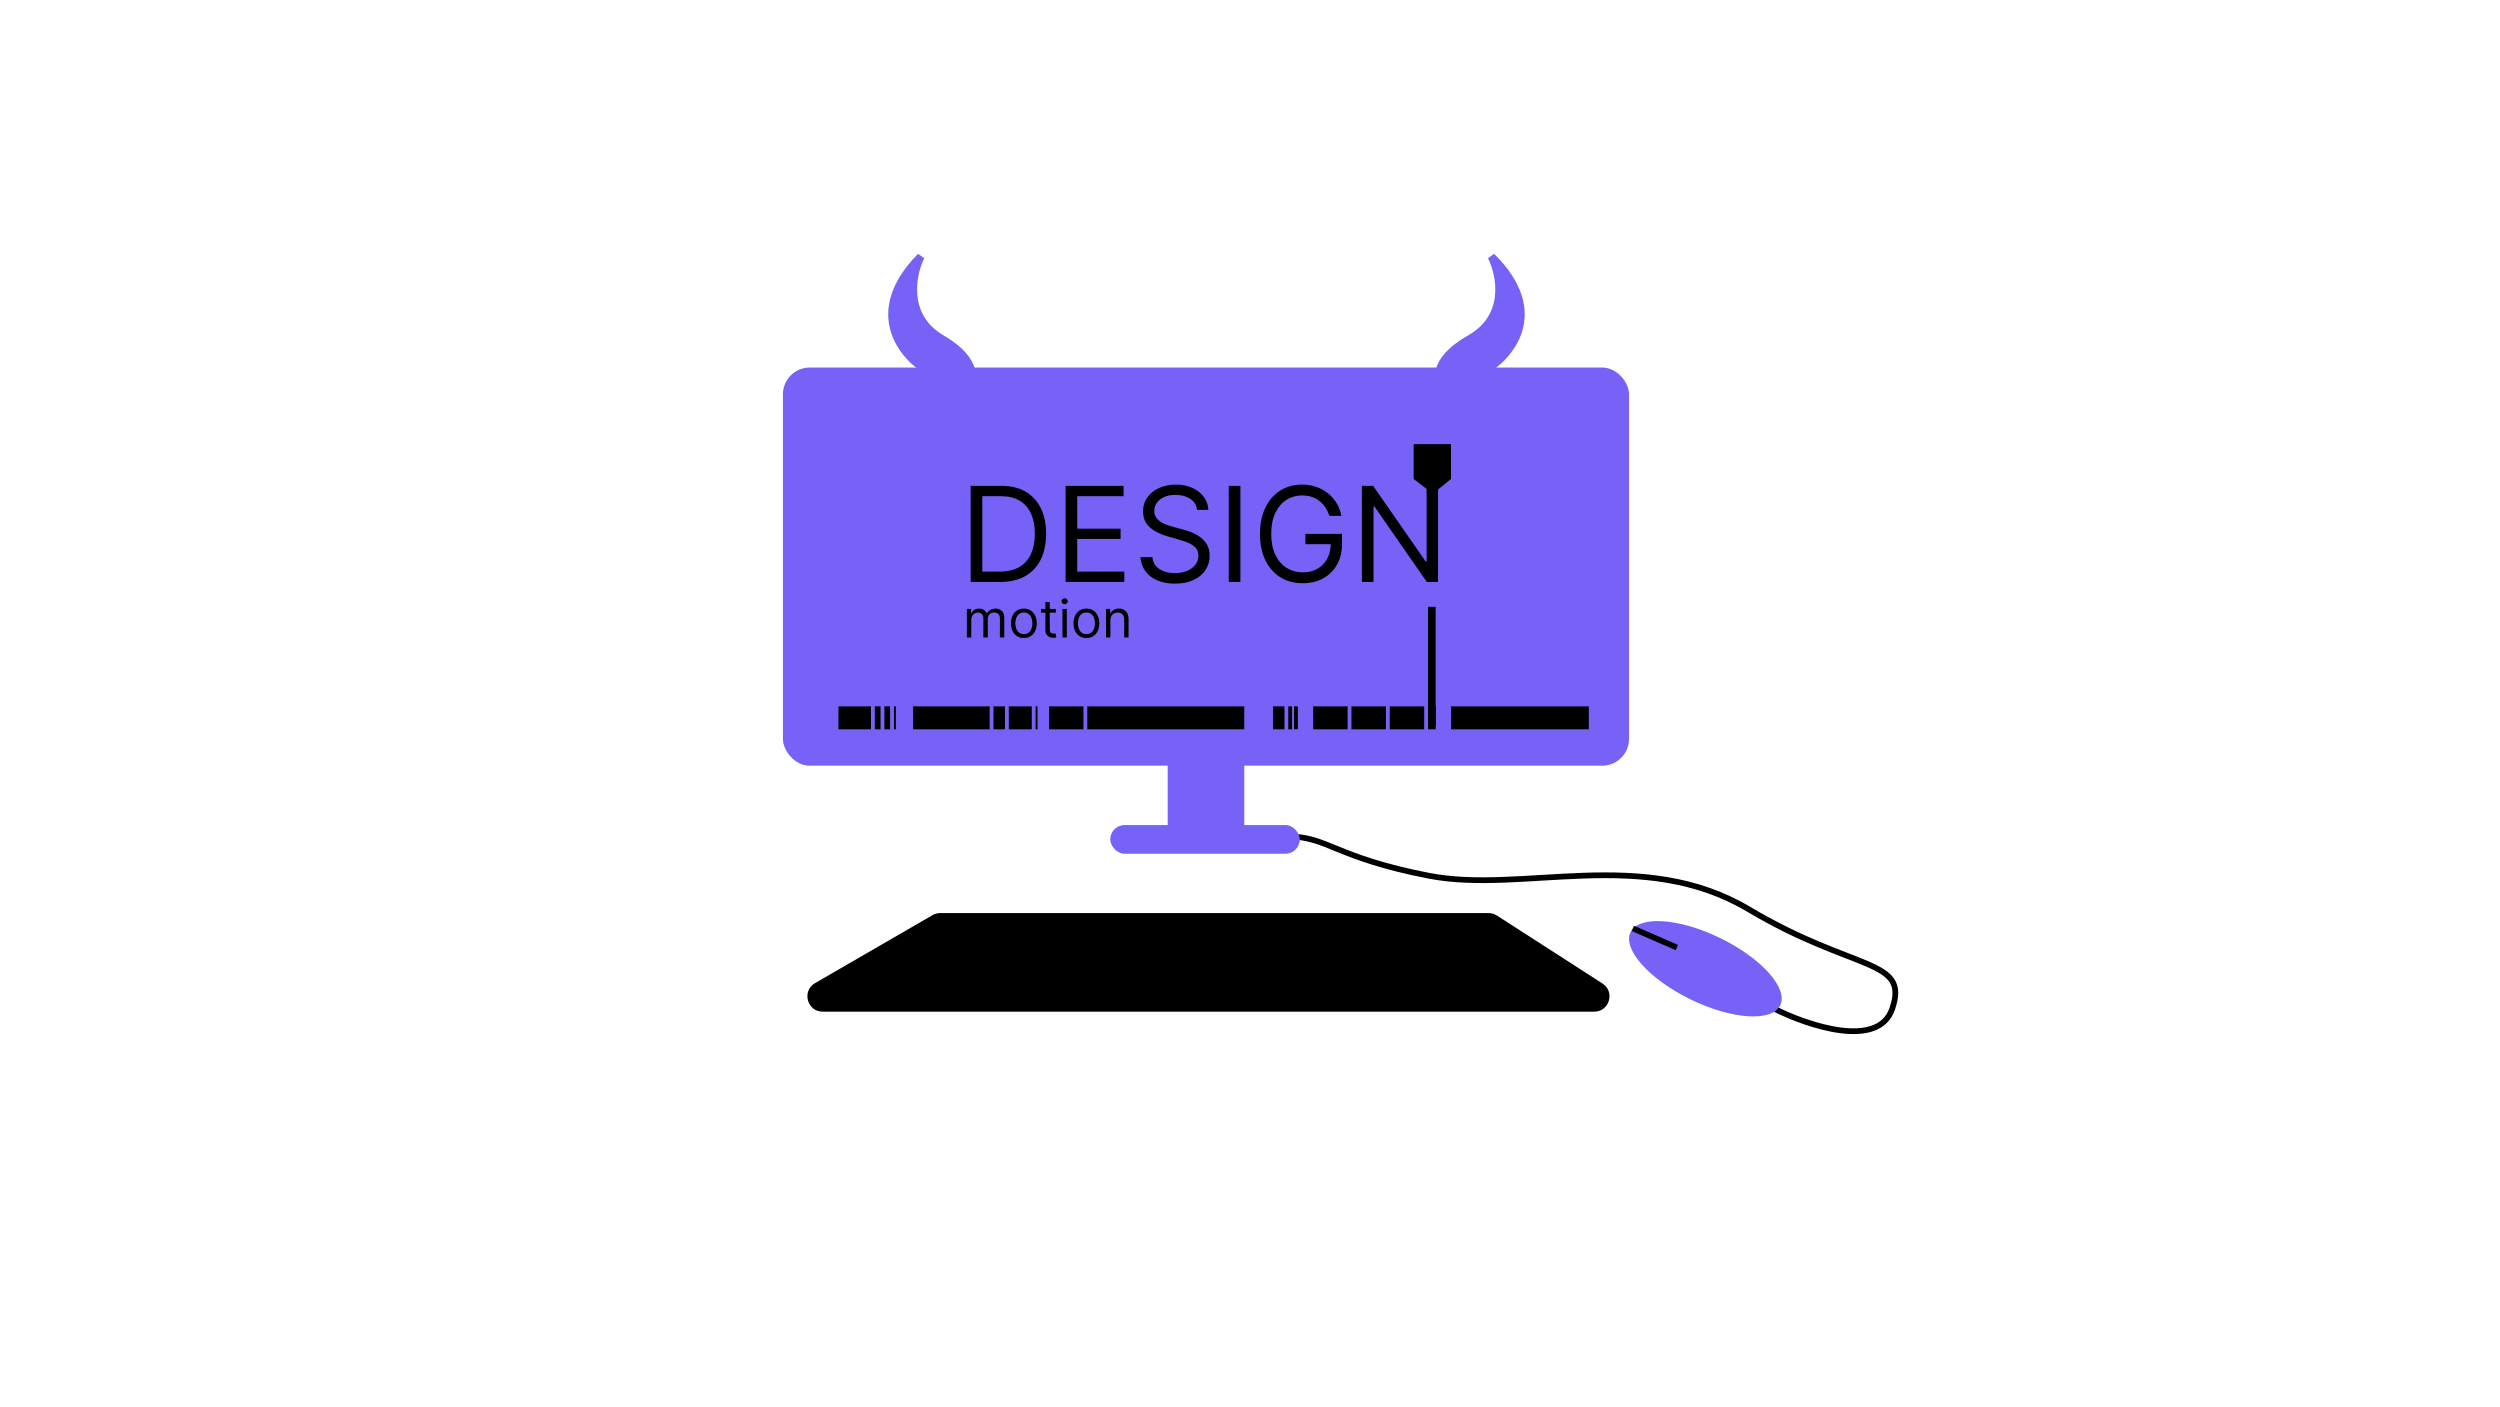 <?xml version="1.0" encoding="UTF-8"?> <svg xmlns="http://www.w3.org/2000/svg" width="1306" height="735" viewBox="0 0 1306 735" fill="none"> <rect x="409" y="192" width="442" height="208" rx="14" fill="#7762F8"></rect> <path d="M927 527C944.5 535.833 981.3 548.2 988.5 527C997.5 500.5 969 508 913.5 475C858 442 795.5 467 746.5 457.5C697.5 448 693.5 437 673 437" stroke="black" stroke-width="3"></path> <path d="M487.141 478.076C488.359 477.371 489.741 477 491.148 477H777.648C779.183 477 780.687 477.442 781.978 478.273L837.124 513.773C843.835 518.094 840.775 528.5 832.793 528.5H429.798C421.618 528.5 418.711 517.673 425.792 513.576L487.141 478.076Z" fill="black"></path> <rect x="580" y="431" width="99" height="15" rx="7.5" fill="#7762F8"></rect> <rect x="650" y="340" width="99" height="40" rx="7.5" transform="rotate(90 650 340)" fill="#7762F8"></rect> <path d="M522.562 304H507.077V253.818H523.249C528.116 253.818 532.282 254.823 535.745 256.832C539.208 258.825 541.863 261.692 543.708 265.433C545.554 269.157 546.477 273.616 546.477 278.811C546.477 284.038 545.546 288.539 543.684 292.312C541.822 296.069 539.11 298.961 535.549 300.986C531.988 302.995 527.659 304 522.562 304ZM513.153 298.609H522.17C526.32 298.609 529.758 297.809 532.486 296.208C535.214 294.607 537.248 292.328 538.587 289.372C539.927 286.415 540.597 282.895 540.597 278.811C540.597 274.76 539.935 271.272 538.612 268.348C537.289 265.408 535.312 263.154 532.682 261.586C530.052 260.001 526.777 259.209 522.857 259.209H513.153V298.609ZM556.67 304V253.818H586.956V259.209H562.747V276.165H585.388V281.555H562.747V298.609H587.348V304H556.67ZM625.352 266.364C625.058 263.881 623.865 261.953 621.775 260.581C619.684 259.209 617.119 258.523 614.081 258.523C611.859 258.523 609.915 258.882 608.249 259.601C606.599 260.32 605.309 261.308 604.377 262.566C603.463 263.824 603.005 265.253 603.005 266.854C603.005 268.193 603.324 269.345 603.961 270.309C604.614 271.256 605.447 272.048 606.46 272.685C607.473 273.306 608.535 273.821 609.646 274.229C610.756 274.621 611.777 274.94 612.708 275.185L617.805 276.557C619.112 276.9 620.566 277.374 622.167 277.978C623.784 278.582 625.327 279.407 626.798 280.453C628.284 281.482 629.509 282.805 630.473 284.422C631.437 286.039 631.919 288.024 631.919 290.376C631.919 293.088 631.208 295.538 629.787 297.727C628.382 299.916 626.324 301.656 623.612 302.946C620.917 304.237 617.642 304.882 613.787 304.882C610.193 304.882 607.081 304.302 604.451 303.142C601.837 301.983 599.779 300.365 598.276 298.291C596.79 296.216 595.949 293.807 595.752 291.062H602.025C602.189 292.957 602.826 294.526 603.936 295.767C605.064 296.992 606.485 297.907 608.2 298.511C609.931 299.099 611.794 299.393 613.787 299.393C616.106 299.393 618.189 299.018 620.035 298.266C621.881 297.499 623.343 296.437 624.421 295.081C625.499 293.709 626.038 292.108 626.038 290.278C626.038 288.612 625.572 287.256 624.641 286.211C623.71 285.165 622.485 284.316 620.966 283.663C619.447 283.009 617.805 282.437 616.041 281.947L609.866 280.183C605.946 279.056 602.842 277.447 600.555 275.356C598.268 273.265 597.125 270.529 597.125 267.148C597.125 264.338 597.884 261.888 599.403 259.797C600.939 257.69 602.997 256.056 605.578 254.896C608.175 253.72 611.075 253.132 614.277 253.132C617.511 253.132 620.386 253.712 622.902 254.872C625.417 256.015 627.41 257.583 628.88 259.576C630.367 261.569 631.151 263.832 631.233 266.364H625.352ZM647.986 253.818V304H641.91V253.818H647.986ZM694.474 269.5C693.935 267.85 693.225 266.372 692.343 265.065C691.477 263.742 690.44 262.615 689.231 261.684C688.038 260.752 686.683 260.042 685.163 259.552C683.644 259.062 681.978 258.817 680.165 258.817C677.192 258.817 674.488 259.585 672.054 261.12C669.62 262.656 667.685 264.918 666.247 267.907C664.81 270.897 664.091 274.564 664.091 278.909C664.091 283.254 664.818 286.922 666.272 289.911C667.725 292.9 669.694 295.163 672.177 296.698C674.66 298.234 677.453 299.001 680.557 299.001C683.432 299.001 685.964 298.389 688.153 297.164C690.358 295.922 692.073 294.174 693.298 291.92C694.54 289.65 695.161 286.979 695.161 283.908L697.023 284.3H681.929V278.909H701.041V284.3C701.041 288.433 700.159 292.026 698.395 295.081C696.647 298.136 694.229 300.504 691.142 302.187C688.071 303.853 684.543 304.686 680.557 304.686C676.114 304.686 672.21 303.641 668.844 301.55C665.496 299.459 662.882 296.486 661.004 292.631C659.141 288.776 658.21 284.202 658.21 278.909C658.21 274.94 658.741 271.37 659.803 268.201C660.881 265.016 662.4 262.304 664.36 260.066C666.321 257.828 668.64 256.113 671.319 254.921C673.998 253.728 676.947 253.132 680.165 253.132C682.811 253.132 685.278 253.532 687.565 254.333C689.868 255.117 691.918 256.236 693.715 257.69C695.528 259.127 697.039 260.85 698.248 262.86C699.457 264.853 700.29 267.066 700.747 269.5H694.474ZM751.241 253.818V304H745.361L718.016 264.599H717.525V304H711.449V253.818H717.329L744.773 293.317H745.263V253.818H751.241Z" fill="black"></path> <path d="M505.094 333V318.113H507.303V320.439H507.497C507.807 319.644 508.308 319.027 508.999 318.588C509.691 318.142 510.521 317.919 511.49 317.919C512.473 317.919 513.29 318.142 513.943 318.588C514.602 319.027 515.115 319.644 515.484 320.439H515.639C516.02 319.67 516.592 319.059 517.354 318.607C518.117 318.148 519.031 317.919 520.097 317.919C521.428 317.919 522.517 318.336 523.363 319.169C524.21 319.996 524.633 321.285 524.633 323.036V333H522.346V323.036C522.346 321.938 522.045 321.153 521.444 320.681C520.843 320.209 520.136 319.974 519.322 319.974C518.275 319.974 517.464 320.29 516.889 320.923C516.314 321.55 516.026 322.345 516.026 323.308V333H513.7V322.804C513.7 321.957 513.426 321.276 512.876 320.759C512.327 320.235 511.62 319.974 510.754 319.974C510.159 319.974 509.604 320.132 509.087 320.449C508.576 320.765 508.163 321.205 507.846 321.767C507.536 322.322 507.381 322.965 507.381 323.695V333H505.094ZM534.863 333.31C533.519 333.31 532.34 332.99 531.326 332.351C530.318 331.711 529.529 330.816 528.961 329.666C528.399 328.516 528.117 327.172 528.117 325.634C528.117 324.083 528.399 322.729 528.961 321.573C529.529 320.416 530.318 319.518 531.326 318.878C532.34 318.239 533.519 317.919 534.863 317.919C536.207 317.919 537.383 318.239 538.391 318.878C539.406 319.518 540.194 320.416 540.756 321.573C541.325 322.729 541.609 324.083 541.609 325.634C541.609 327.172 541.325 328.516 540.756 329.666C540.194 330.816 539.406 331.711 538.391 332.351C537.383 332.99 536.207 333.31 534.863 333.31ZM534.863 331.255C535.884 331.255 536.724 330.994 537.383 330.47C538.042 329.947 538.53 329.259 538.847 328.406C539.163 327.553 539.322 326.629 539.322 325.634C539.322 324.639 539.163 323.712 538.847 322.852C538.53 321.993 538.042 321.298 537.383 320.768C536.724 320.239 535.884 319.974 534.863 319.974C533.842 319.974 533.002 320.239 532.343 320.768C531.684 321.298 531.196 321.993 530.88 322.852C530.563 323.712 530.405 324.639 530.405 325.634C530.405 326.629 530.563 327.553 530.88 328.406C531.196 329.259 531.684 329.947 532.343 330.47C533.002 330.994 533.842 331.255 534.863 331.255ZM551.575 318.113V320.051H543.86V318.113H551.575ZM546.109 314.546H548.396V328.735C548.396 329.382 548.49 329.866 548.677 330.189C548.871 330.506 549.116 330.719 549.414 330.829C549.717 330.932 550.037 330.984 550.373 330.984C550.625 330.984 550.832 330.971 550.994 330.945C551.155 330.913 551.284 330.887 551.381 330.868L551.846 332.922C551.691 332.981 551.475 333.039 551.197 333.097C550.919 333.162 550.567 333.194 550.141 333.194C549.494 333.194 548.861 333.055 548.241 332.777C547.627 332.499 547.117 332.076 546.71 331.507C546.309 330.939 546.109 330.222 546.109 329.356V314.546ZM555.016 333V318.113H557.303V333H555.016ZM556.179 315.632C555.733 315.632 555.349 315.48 555.025 315.176C554.709 314.872 554.551 314.507 554.551 314.081C554.551 313.654 554.709 313.289 555.025 312.986C555.349 312.682 555.733 312.53 556.179 312.53C556.625 312.53 557.006 312.682 557.323 312.986C557.646 313.289 557.807 313.654 557.807 314.081C557.807 314.507 557.646 314.872 557.323 315.176C557.006 315.48 556.625 315.632 556.179 315.632ZM567.541 333.31C566.197 333.31 565.017 332.99 564.003 332.351C562.995 331.711 562.207 330.816 561.638 329.666C561.076 328.516 560.795 327.172 560.795 325.634C560.795 324.083 561.076 322.729 561.638 321.573C562.207 320.416 562.995 319.518 564.003 318.878C565.017 318.239 566.197 317.919 567.541 317.919C568.885 317.919 570.061 318.239 571.069 318.878C572.083 319.518 572.871 320.416 573.433 321.573C574.002 322.729 574.286 324.083 574.286 325.634C574.286 327.172 574.002 328.516 573.433 329.666C572.871 330.816 572.083 331.711 571.069 332.351C570.061 332.99 568.885 333.31 567.541 333.31ZM567.541 331.255C568.562 331.255 569.401 330.994 570.061 330.47C570.72 329.947 571.207 329.259 571.524 328.406C571.841 327.553 571.999 326.629 571.999 325.634C571.999 324.639 571.841 323.712 571.524 322.852C571.207 321.993 570.72 321.298 570.061 320.768C569.401 320.239 568.562 319.974 567.541 319.974C566.52 319.974 565.68 320.239 565.021 320.768C564.362 321.298 563.874 321.993 563.557 322.852C563.24 323.712 563.082 324.639 563.082 325.634C563.082 326.629 563.24 327.553 563.557 328.406C563.874 329.259 564.362 329.947 565.021 330.47C565.68 330.994 566.52 331.255 567.541 331.255ZM580.065 324.044V333H577.778V318.113H579.988V320.439H580.182C580.531 319.683 581.06 319.075 581.771 318.617C582.482 318.151 583.4 317.919 584.524 317.919C585.532 317.919 586.414 318.126 587.17 318.539C587.926 318.946 588.514 319.567 588.934 320.4C589.354 321.227 589.564 322.274 589.564 323.54V333H587.276V323.695C587.276 322.526 586.973 321.615 586.365 320.962C585.758 320.303 584.924 319.974 583.865 319.974C583.135 319.974 582.482 320.132 581.907 320.449C581.338 320.765 580.889 321.227 580.56 321.835C580.23 322.442 580.065 323.179 580.065 324.044Z" fill="black"></path> <ellipse cx="890.898" cy="506.08" rx="43.5" ry="17.797" transform="rotate(26.028 890.898 506.08)" fill="#7762F8"></ellipse> <path d="M853 485L876 495" stroke="black" stroke-width="3"></path> <rect x="438" y="369" width="17" height="12" fill="black"></rect> <rect x="457" y="369" width="3" height="12" fill="black"></rect> <rect x="462" y="369" width="3" height="12" fill="black"></rect> <rect x="477" y="369" width="40" height="12" fill="black"></rect> <rect x="568" y="369" width="82" height="12" fill="black"></rect> <rect x="519" y="369" width="6" height="12" fill="black"></rect> <rect x="665" y="369" width="6" height="12" fill="black"></rect> <rect x="686" y="369" width="18" height="12" fill="black"></rect> <rect x="706" y="369" width="18" height="12" fill="black"></rect> <rect x="726" y="369" width="18" height="12" fill="black"></rect> <rect x="746" y="369" width="4" height="12" fill="black"></rect> <rect x="758" y="369" width="72" height="12" fill="black"></rect> <rect x="673" y="369" width="2" height="12" fill="black"></rect> <rect x="676" y="369" width="2" height="12" fill="black"></rect> <rect x="548" y="369" width="18" height="12" fill="black"></rect> <rect x="527" y="369" width="12" height="12" fill="black"></rect> <rect x="541" y="369" width="1" height="12" fill="black"></rect> <rect x="467" y="369" width="1" height="12" fill="black"></rect> <path d="M740 249.5L748.5 256L756.5 249.5V233.5H740V249.5Z" fill="black" stroke="black" stroke-width="3"></path> <path d="M748 317L748 379" stroke="black" stroke-width="4"></path> <path d="M481.012 134C451.812 163.6 471.845 186.667 485.512 194.5L505.012 205C509.012 200.5 512.012 188.6 492.012 177C472.012 165.4 476.345 143.5 481.012 134Z" fill="#7762F8" stroke="#7762F8" stroke-width="4"></path> <path d="M779.118 134C809.061 163.6 788.518 186.667 774.503 194.5L754.506 205C750.404 200.5 747.328 188.6 767.837 177C788.347 165.4 783.903 143.5 779.118 134Z" fill="#7762F8" stroke="#7762F8" stroke-width="4"></path> </svg> 